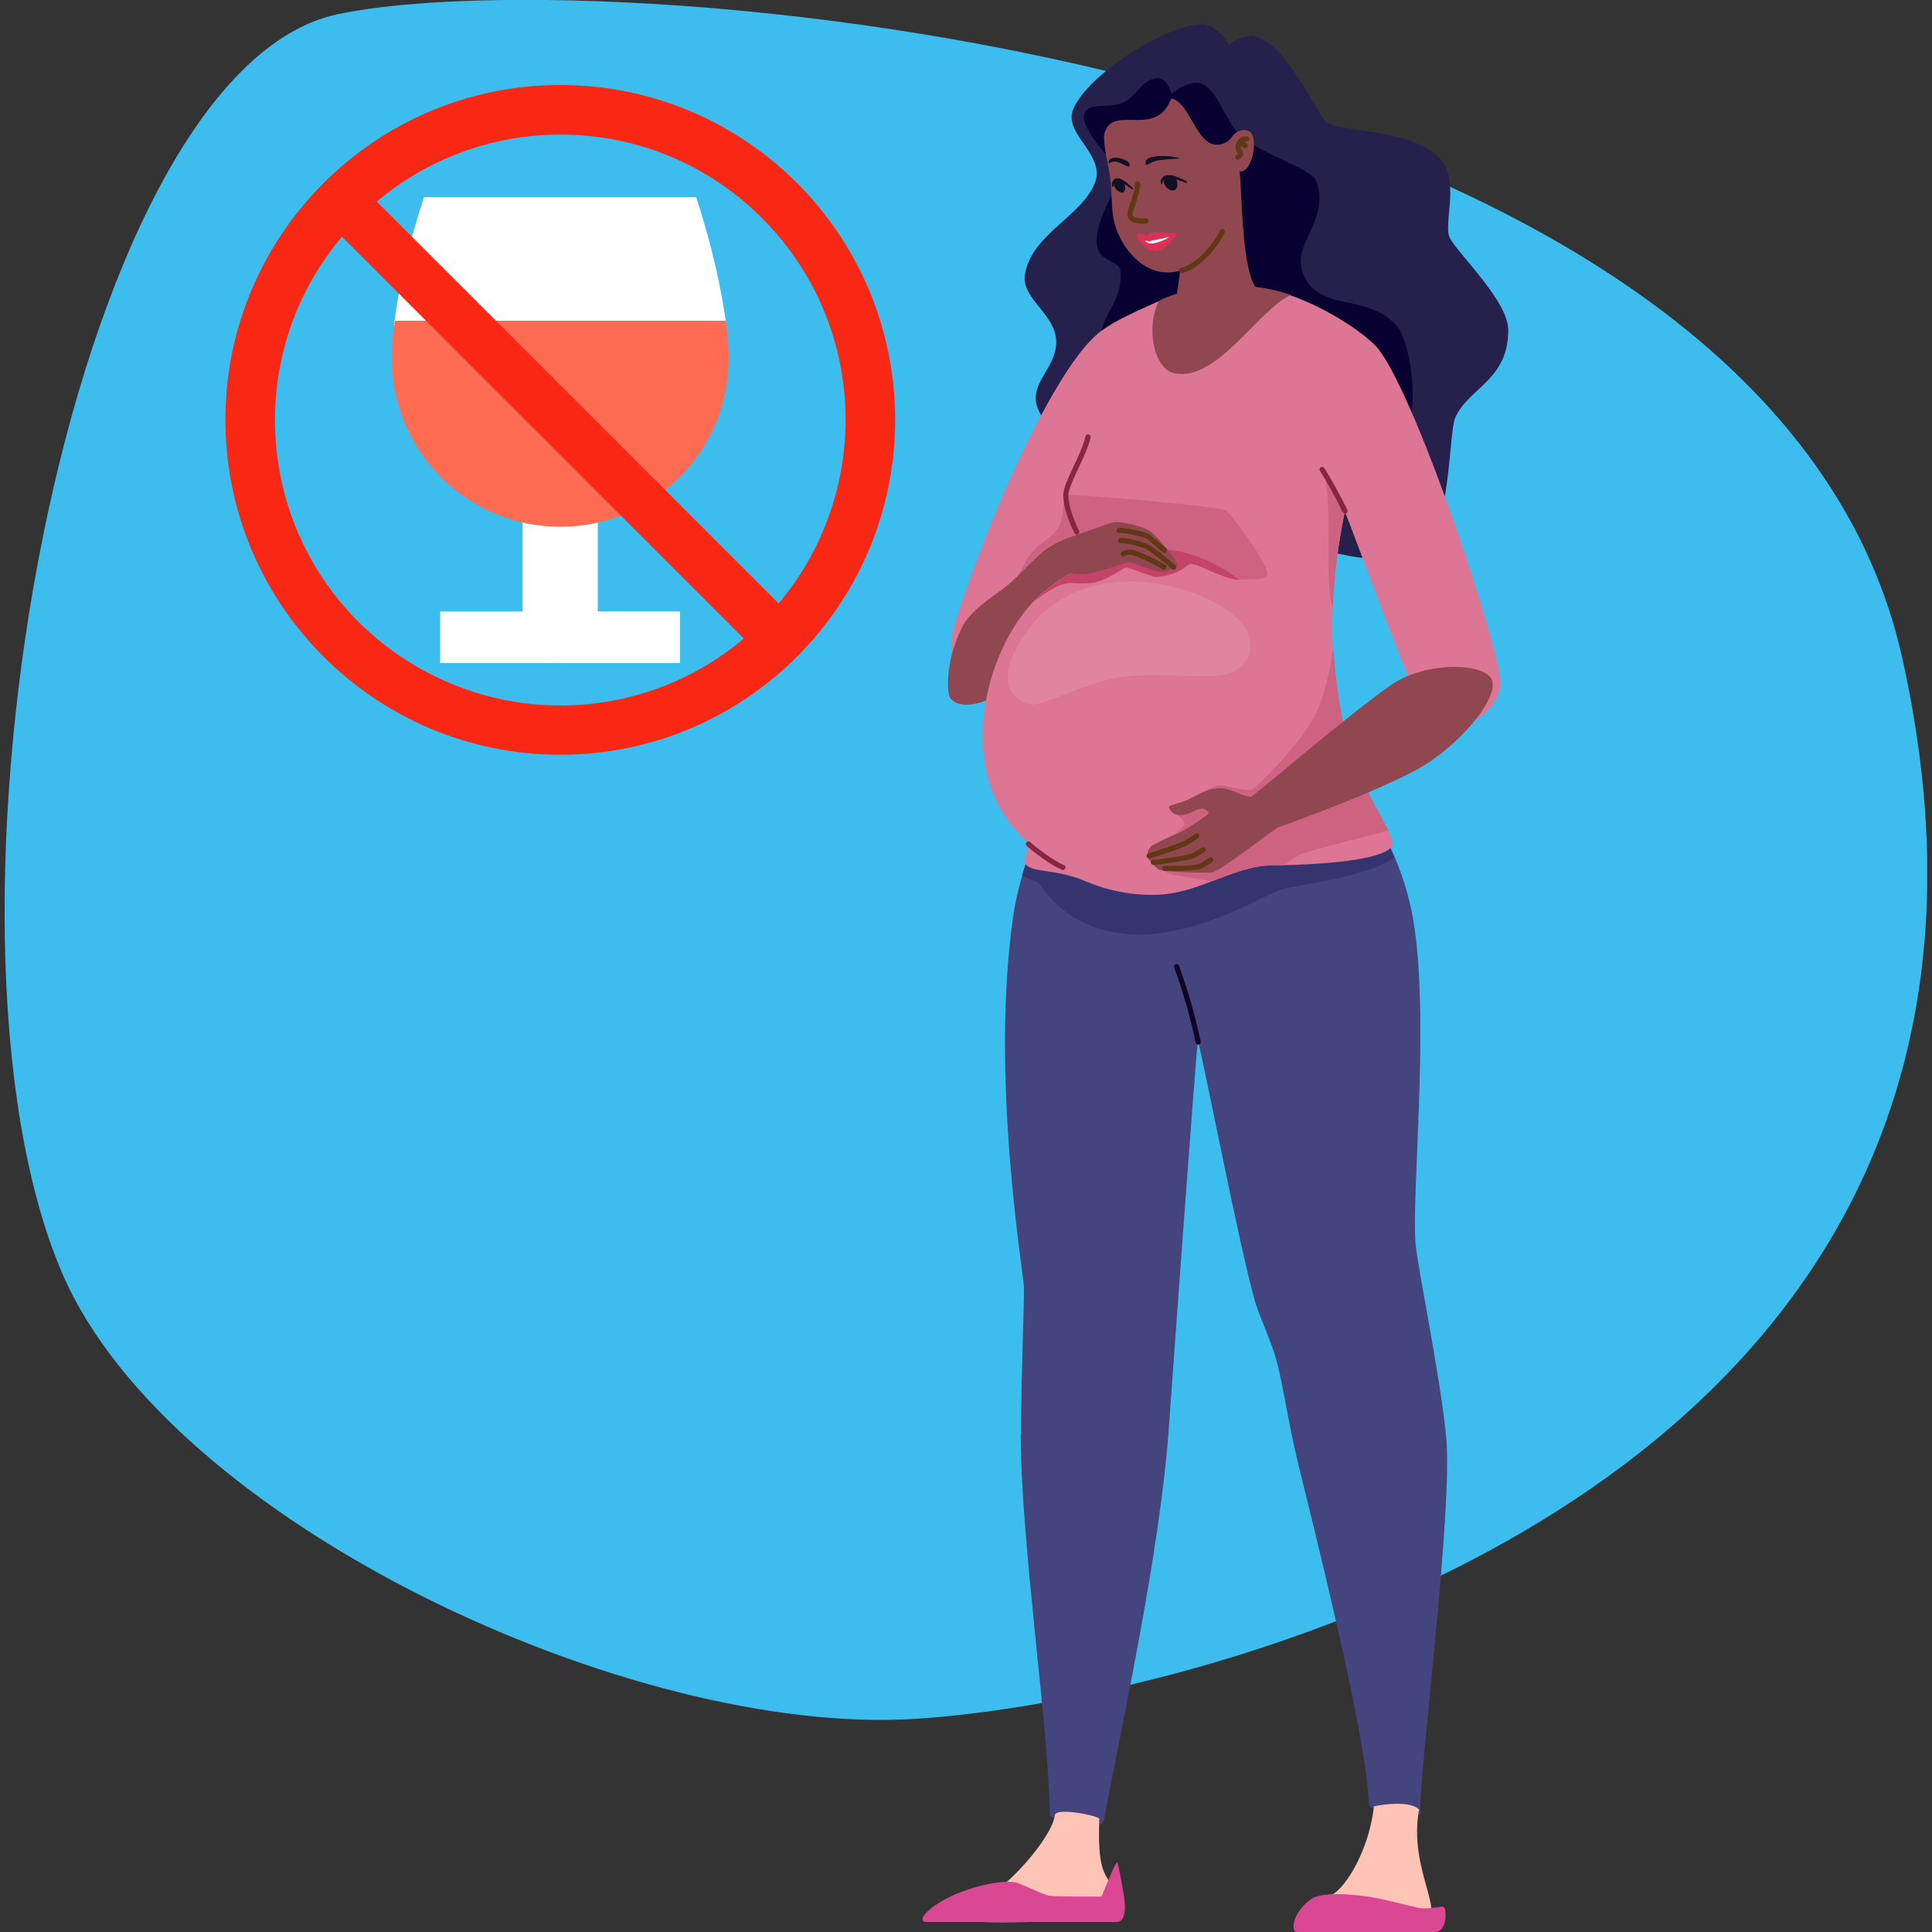 <?xml version="1.0" encoding="UTF-8"?>
<svg id="Group_590" xmlns="http://www.w3.org/2000/svg" width="600" height="600" xmlns:xlink="http://www.w3.org/1999/xlink" version="1.1" viewBox="0 0 600 600">
  <rect x="0" y="0" width="600" height="600" fill="#333333" stroke="none"/>
  <!-- Generator: Adobe Illustrator 29.2.1, SVG Export Plug-In . SVG Version: 2.1.0 Build 116)  -->
  <defs>
    <style>
      .st0, .st1, .st2, .st3, .st4 {
        fill: none;
      }

      .st5 {
        fill: #c44368;
      }

      .st1 {
        stroke: #f26979;
      }

      .st1, .st2, .st3, .st4 {
        stroke-linecap: round;
        stroke-linejoin: round;
        stroke-width: 1.6px;
      }

      .st6 {
        fill: #141024;
      }

      .st7 {
        fill: #f6f6f7;
      }

      .st8 {
        fill: #e184a0;
      }

      .st9 {
        fill: #3dbdee;
      }

      .st10 {
        fill: #db3156;
      }

      .st11 {
        fill: #f92814;
      }

      .st12 {
        fill: #ce6281;
      }

      .st13 {
        fill: #070031;
      }

      .st14 {
        fill: #fff;
      }

      .st15 {
        fill: #26204d;
      }

      .st16 {
        fill: #44457e;
      }

      .st2 {
        stroke: #85273f;
      }

      .st17 {
        fill: #ffc4b5;
      }

      .st18 {
        fill: #ff6c52;
      }

      .st19 {
        fill: #91474f;
      }

      .st20 {
        fill: #da4893;
      }

      .st3 {
        stroke: #110326;
      }

      .st4 {
        stroke: #603813;
      }

      .st21 {
        fill: #34346e;
      }

      .st22 {
        fill: #dd7594;
      }

      .st23 {
        clip-path: url(#clippath);
      }
    </style>
    <clipPath id="clippath">
      <rect class="st0" x="1.4" width="597.1" height="600"/>
    </clipPath>
  </defs>
  <g class="st23">
    <g id="Group_589">
      <path id="Path_1792" class="st9" d="M19.4,395.6C-26.6,288.9,20.7,22.3,104.9,4.4c84.2-17.8,444.2,12,485.9,200.1,57.2,257.6-218.3,323.7-306.4,329.3-88.1,5.7-231.5-60.8-265-138.2"/>
      <path id="Path_1793" class="st15" d="M450.3,73.9c-2.2-3.6,2.9-17.1-2.5-23.9-8.2-10.2-30-8.4-36-12.1-2.1-1.3-12.4-25-22.6-26.7-1.9-.3-6.2,1.2-7.6,2.9-.5-2-4.4-6.5-8.3-6.5-11.8,0-36.8,16.6-40.2,26.9-2.4,7.3,10.1,13.6,7,22.1-3.9,10.5-19.7,16-21.8,28.6-1.3,8.1,11.1,12.9,9.6,22.7-1.1,7.5-8.9,12-5.3,19.7,5.2,11.2,19.6,8.2,28.3,13.8,6.4,4.2,3,30,14.4,29.4,7.4-.4,28.1-4.2,35.4-2.9,6.4,1.1,27.9,10.6,41,2.3,8.9-5.6,8.2-35.7,10.2-40.4,4-9.3,16.5-11.6,16.5-27.3,0-8.8-14.6-22.6-18.2-28.6"/>
      <path id="Path_1794" class="st13" d="M405.7,86.9c-6.5-10.1,7.8-17.6,3.1-30.6-1.5-4.1-16.9-8.2-21.6-13.2l-5,2.2s-24.1-19.4-31.6,1.1c-.2.7-.5,1.4-.7,2.1-.6,2.1-.3,4.2-1.3,5.9-17.5,30.3-1,24.1-.6,29.9,1,13.5-13.2,15.7-1.5,32.5,2.4,3.4,62.8,29,83.4,24.1,13.4-3.2,8.7-33.9,4.1-39.4-8.5-10.1-22.3-4.9-28.4-14.5"/>
      <path id="Path_1795" class="st16" d="M317,445.4c0,33.5,8.9,92.9,9,117.8,0,3.3,16.3,5.2,16.8,2.4,4.3-24.2,17.6-82.9,20.3-123.6.7-10,8.5-117.8,8.9-118.5.5-.8,13.3,66.2,18.1,81.8.8,2.5,2.7,6.8,5.1,13.3,2.9,7.8,4.4,21.6,8.1,36.5,10.9,44.1,20.9,86.4,21.9,105.3.1,2.4,16.1,5,15.9,2.6-.6-11,10.3-94.3,8-117-2-20-8.8-51.8-9.5-60-1.2-14.7,4-65.1-.1-96.3-1-8.1-3.2-16.1-6.4-23.6-8.2-19-20.4-27.2-20.6-31.6,0-1.5-.5-3-1.2-4.4-10-20.3-79.5-16.8-82.4,11.7,0,.6-.3,1.3-.5,1.9-1.7,4.8-7.2,15.7-10.9,28.1-1.2,4.1-2.2,8.3-2.8,12.5-7.3,50.1,3.2,111.1,3.3,115.4.1,5.8-.9,27.8-.9,45.7"/>
      <path id="Path_1796" class="st21" d="M317.4,271.8c1.4.9,2.9,1.5,4.4,1.9,1.7.5,7.9,14.9,28.8,16.4s42.1-12.4,47.5-13.9c4.8-1.4,27.6-4,34.9-10-8.2-19-20.4-27.2-20.6-31.6,0-1.5-.5-3-1.2-4.4l-82.9,13.6c-1.7,4.8-7.2,15.7-10.9,28.1"/>
      <path id="Path_1797" class="st3" d="M372.1,323.6c-1.7-8-3.9-15.8-6.7-23.4"/>
      <path id="Path_1798" class="st22" d="M298.9,209.7c13.8,8.6,28.2-10.5,36.5-38.7,2.9,9.8,3.7,23.9.8,37.8-4.8,23.3-19.7,57.2-17.7,59.6,2.4,2.8,9.5,1.3,18.9,5.4,6.9,2.9,14.4,4.3,21.9,4.1,6.1-.2,11.6-2.1,17-4.2,6.3-2.4,12.4-4.9,19-5,1.2,0,2.3,0,3.4,0,20.3-.5,33.5-2.9,33.8-6.6,0-.8-.5-2.3-1.5-4.2-3.3-6.5-11-18.6-13.9-32.8-1.7-7.9-2.7-15.9-3.2-23.9-.2-3.8-.2-7.9,0-12.3.4-10,1.7-20,3.7-29.8,0-.1,0-.2,0-.3,2.3,5.2,15.6,42.4,22.9,58.6,6.3,13.9,23.9,7.1,25.5-4.6,1-7.8-25.2-87.6-37.7-104.1-3.7-4.9-16.5-13.2-27.6-17-6.7-2.3-14-1.2-20.6-1.4-5-.1-12.7-.2-20.4,3.3-9.6,4.3-15.2,6.9-19.2,10.4-9.2,8.1-21.1,31-30.5,53.3-6,14.1-13.4,35.1-14.1,38.9-1.1,6.7,0,11.6,3,13.5"/>
      <path id="Path_1799" class="st12" d="M312,184.7c6.5-8.4,5.6-10.2,9.1-13.9,2.7-2.8,5.9-3.9,7.7-7.2,1.6-2.9,1.2-7.9,2.2-9.8,2-.5,48,3.4,49.8,4.8s12.5,15.7,12.8,19.5c.2,3.8-18.1.4-21.9,2.1-3.8,1.7-19.9,6.3-22.9,7.3-3,1-24.4-3.8-27.3-1-2.9,2.8-9.4-1.9-9.4-1.9"/>
      <path id="Path_1800" class="st19" d="M295.1,216.8c3.4,4.1,12.3,1.9,20.1-4.9,13.7-19.9,8.1-27.1,18.5-34.5,17.2-12.3-3-9.9-7.4-7.7-3.1,1.6-7.9,7.1-12.6,11.4-3.3,3-11.6,7.5-14.7,13.3-5.5,10.5-5,21-3.9,22.4"/>
      <path id="Path_1801" class="st22" d="M342.1,272.6c50.8,12.2,86.4-51.8,47.9-88.1-1.6-1.5-3.3-3-5.1-4.4-17.3-13.1-38.3-14-60.4,3.4-1.5,1.2-2.9,2.5-4.1,3.9-18.9,20.7-28.4,73.3,21.7,85.3"/>
      <path id="Path_1802" class="st12" d="M365.1,271.8c3,.5,7.2,1.2,11.3,1.9,6.3-2.4,12.4-4.9,19-5,1.2,0,2.3,0,3.4,0,2.3-1.8,4.5-3.3,5.8-3.7,3.6-1.1,26.6-7.1,26.6-7.1-3.3-6.5-11-18.6-13.9-32.8-1.7-7.9-2.7-15.9-3.2-23.9-1.2,7.8-3.1,16.1-5.8,21.1-5,9.5-17.5,21.5-19.1,22.7s-8.1-1.3-11-1-13.3,7-13.5,7.8,4.1,3.4,3,4.5c-1.1,1.1-5.8,6.5-7.8,6.5s-2.9,7.6,5.4,9.1"/>
      <path id="Path_1803" class="st12" d="M413.9,188.8c.4-10,1.7-20,3.7-29.8-.1-.7-.4-1.5-.8-2.1-2.2-3.3-4.2-6.8-5.8-10.4,3.1,8.4.1,34.6,2.9,42.3"/>
      <path id="Path_1804" class="st5" d="M320.4,187.3c11.7-8.9,10.8-5.3,18.9-6.3,4.1-.5,9.7-4.8,10.5-4.8,1.4.2,8.3,3.1,9.2,3,8.1-.7,9.6-4.2,10.9-4.1,2.2,0,9.9,4.8,15.1,5-17.3-13.1-38.3-14-60.4,3.4-1.5,1.2-2.9,2.5-4.1,3.9"/>
      <path id="Path_1805" class="st2" d="M410.6,145.8c2.2,3.4,5.8,10.1,7.1,12.9"/>
      <path id="Path_1806" class="st2" d="M337.9,135.7c-1.4,6.1-6.9,14.4-6.9,18.1,0,4.9,3.4,11.4,3.4,11.4"/>
      <path id="Path_1807" class="st8" d="M387.3,196.2c-4.9-12.4-52.8-29.9-71.4,4.6-7,12.9.2,17.4,4.4,18,4.2.5,17.2-7.4,29.9-8.8,11.4-1.2,28.6,1.7,33.5-1.7,5.2-3.7,5.5-7.2,3.6-12.1"/>
      <path id="Path_1808" class="st2" d="M319.4,262.1c1.7,1.6,7.2,5.8,10.7,7.3"/>
      <path id="Path_1809" class="st19" d="M359.8,93.6c-4.1,8.7-1.2,21,4.8,22.3,13.2,3,26.4-20,36.3-24.3-17.1-5.9-34.5-1.7-41.1,1.9"/>
      <path id="Path_1810" class="st13" d="M390,45.9c-12.5-5.6-10.7-28.9-26.2-16.7-.5-1.8-2-6-5.8-4.7-3.8,1.2-5.2,5.5-9.1,7.3-4.6,2.1-11.1-.2-12.2,3.6-1.1,3.9,6.7,12.5,6.7,12.5l39.2,2.2,7.3-4.3Z"/>
      <path id="Path_1811" class="st19" d="M390.7,90.1c3.1,2.7-19.4,9.5-25.4,3.4-.6-.6,3.1-12.4.6-24.9l19.3-23.8-.3,7.5c.9,7.4.6,33.1,5.8,37.8"/>
      <path id="Path_1812" class="st19" d="M384.5,50.7c0,17.6-9.3,34.4-22.5,33.9-5.9-.2-11.2-4.8-14.3-11.1-3-6.1-2.1-10.7-2.8-17.2-.6-5.4-2.3-10.8-2-14.5,2.4-10,16.1,1.6,20.8-11.2,4.5.7,6.6,8.9,10.4,12.6,2,2.2,5.4,2.3,7.6.3.1-.1.3-.2.4-.4,1.2,2.4,2,4.9,2.5,7.5"/>
      <path id="Path_1813" class="st19" d="M388,40.8c3.9,2.7-.8,18.2-5.1,10.1-1.8-3.4-2-5.6-.7-7.8,1.7-2.9,4.5-3.2,5.8-2.2"/>
      <path id="Path_1814" class="st4" d="M387.2,43.1c-1.2-.1-3,.8-2.6,3.3.1.6.7.7.7,1.3-.1.5-.5.9-.9,1.1"/>
      <path id="Path_1815" class="st4" d="M386.7,45.3c-.3-.6-1.1-.8-1.7-.4-.2.1-.4.4-.5.6"/>
      <path id="Path_1816" class="st6" d="M366.3,49.1c-1.8-.6-11.2-1.7-10.5,1.8.2.9,1.2-.4,3-.9,2.7-.7,8.7-.6,7.5-1"/>
      <path id="Path_1817" class="st6" d="M344.8,49.4c.7-.7,3.7-.6,5.6.9.6.5.6,1.2.2,1.4-.7.4-3.9-2.7-6.1-1-.2.1-.3-.3-.1-.8.1-.2.3-.4.4-.5"/>
      <path id="Path_1818" class="st4" d="M353.3,57.1c-.2,4.3-2.8,8.3-2.3,10,.5,1.7,3.9,1.6,4.9,1.5"/>
      <path id="Path_1819" class="st6" d="M365.6,56.5c.5,3.9-3.1,3-4,.6-1-2.8,3.6-2.9,4-.6"/>
      <path id="Path_1820" class="st6" d="M349.3,57.2c.9,4.4-3,2.3-3.3.4-.4-3.1,3-1.7,3.3-.4"/>
      <path id="Path_1821" class="st6" d="M360.8,57.2s0-.1.2-.4c0-.1.1-.3.2-.4,0-.1.2-.3.3-.4.2-.3.6-.5,1-.6.2,0,.5,0,.7,0,.3,0,.5,0,.8,0,1,.2,2,.6,3,.9l1.4.5c.1,0,.3,0,.3-.1,0-.1,0-.2-.1-.3h0s-.5-.3-1.3-.7c-1-.5-2-.9-3.1-1.2-.3,0-.6-.1-.9-.1-.3,0-.7,0-1,0-.3,0-.6.2-.9.4-.2.2-.4.4-.6.6-.1.2-.2.4-.3.6,0,.2,0,.3,0,.5,0,.3,0,.4,0,.4,0,.1.1.3.2.3,0,0,0,0,0,0,0,0,.2,0,.2-.1"/>
      <path id="Path_1822" class="st6" d="M351.7,58.2c0,0-.2-.1-.3-.2-.1-.1-.4-.3-.7-.6-.7-.7-1.5-1.2-2.4-1.7-.3-.1-.5-.2-.8-.3h-.4c-.2,0-.3,0-.5,0-.1,0-.3,0-.4.2-.1,0-.2.1-.3.2-.2.2-.3.4-.4.6,0,.2-.2.3-.2.5,0,.2,0,.3,0,.4,0,.2,0,.4,0,.4,0,.1,0,.3.2.3.1,0,.2,0,.3-.1h0s.1-.3.1-.3c0,0,.1-.2.1-.4,0-.1.2-.3.2-.4,0-.1.2-.3.3-.4,0,0,.1,0,.2-.1,0,0,.1,0,.2,0,0,0,.2,0,.3,0h.3c.2,0,.4.1.6.2.8.4,1.6.9,2.3,1.5.3.2.6.4.8.6.1,0,.2.1.3.2.1,0,.3,0,.3-.1s0-.3-.1-.3h0"/>
      <path id="Path_1823" class="st10" d="M365.5,72.6c0,0,0-.2,0-.3,0,0-.1,0-.2,0-2,.3-5.3-.4-7.4,0-1,.2-1.7.6-1.7,1.2-1.4-1.3-5.7-2-.9,2.9,1,1.2,2.6,1.7,4.1,1.5,2.9-.6,5-3.8,6.1-5.2"/>
      <path id="Path_1824" class="st7" d="M363.1,73.5c.2.4-4.8,2.8-6.7,1.9-.5-.2-.8-.7-.6-.7s1.1.4,1.3.3c.3-.2.7-.4,1.1-.4.3,0,4.9-1,4.9-1"/>
      <path id="Path_1825" class="st4" d="M379.6,71.9c-.8,2.2-6.5,10.7-12.7,12.1"/>
      <path id="Path_1826" class="st19" d="M359.9,177.6c-1,0-8.2-3-9.3-3-.8,0-9.5,3.2-13.2,3.6-2.9.3-7.4,0-8.1-2.7-.9-3.5-3.4-5.4-2.9-5.8,1.5-1.5,8.5-3.8,12-5,3.9-1.3,7.1-2.7,8.3-2.6,2.8.2,8.2,1.2,10.8,3.1,1.6,1.1,8.3,9,8.2,10.2-.1,1.1-3.5,2.3-5.8,2.2"/>
      <path id="Path_1827" class="st4" d="M364.5,176.2c-2.6-2.4-7.2-6-8.6-6.6-.6-.3-6.3-2-7.9-1.7"/>
      <path id="Path_1828" class="st4" d="M361.6,170.9c-2.8-2.3-4.8-4.3-5.7-4.6-.9-.3-6.2-1.7-8.3-1.6"/>
      <path id="Path_1829" class="st4" d="M361.4,176.1c-2.7-1.8-9.1-4.6-10.1-4.6-.9,0-1.7.1-2.5.5"/>
      <path id="Path_1830" class="st19" d="M388.8,247.4c-2.9.2-6.2-2.4-9.1-2.6-4.5-.3-8.6,2.6-10.9,3.6-2.5,1.1-6,1.6-5.8,2.4.5,1.2,1.5,2,2.7,2.3,4.6.5,7.2-4,9.7-.8.5.6-8.4,6.2-10,6.7-1.9.6-6.5,3-7.7,3.6-.5.3-2.2,2.5-.9,4.3,1.2,1.6,2.7,3.1,3.5,3.3,2.4.6,13.8,1,16.2.7,2.6-.4,18.5-12.9,20.3-13.9.3-.1,28.4-10,43.4-18.1,12.1-6.6,25.5-21.8,23.1-27.8-2.2-5.3-20.4-5.8-31.1,1.5-12.7,8.7-42.7,34.6-43.5,34.7"/>
      <path id="Path_1831" class="st4" d="M371.7,259.6c-.9.7-2.9,1.9-3.6,2.3-3.7,1.5-7.4,2.8-11.2,3.9"/>
      <path id="Path_1832" class="st4" d="M373.7,263.9c-1.1.7-3,1.8-3.4,2-.8.4-10.6,1.9-12.1,1.9"/>
      <path id="Path_1833" class="st4" d="M376,267.1c-1.1.7-3,1.8-3.4,2-1.2.6-9,.6-10.9.6"/>
      <path id="Path_1834" class="st17" d="M426.7,561c-1.6,13.7-8.5,24.5-12.5,27.1-2.1,1.4-7.3,2.8-7.9,3.5-1.3,1.4-1.6,4.5.1,5.3,2,1,35.2-.2,35.8-.4,7.2-1.8-4.9-16.1-1.5-34.5-2.5-2.8-11.1-1.7-14.1-1"/>
      <path id="Path_1835" class="st1" d="M412,592.1c-1.5,0-3,3.3-.3,4.5"/>
      <path id="Path_1836" class="st1" d="M415.8,591.9c-2,.6-2.2,3.9,0,4.7"/>
      <path id="Path_1837" class="st1" d="M420,592.4c-2.4.9-1.9,4.2,0,4.2"/>
      <path id="Path_1838" class="st1" d="M424.3,596.6c-1.5,0-2.5-2.7-.5-3.5.4-.2,1.8-.1,2.2-.5"/>
      <path id="Path_1839" class="st17" d="M341.4,564.8c-.6,16,1.7,16.6,3.6,20.6,1.5,3.3,1.2,7.2.4,8.3-1.8,2.1-4.5,3.1-7.2,2.9-1.8,0-5.9-1.8-7.4-1.7-1.9,0-8.6,1.9-11.7,2-11.3.2-17.8,0-21-.6-1.9-.3-1.7-4,.3-5.3,1.4-.9,11.1-3.6,15.1-7.3,7.4-6.9,13.7-15.8,14.1-20,.2-2.5,13.9.2,13.8,1.2"/>
      <path id="Path_1840" class="st1" d="M314.6,590c-1.2.4-3.5,0-4.8,1.4-1.2,1.3-1,3.6,1.4,4.6"/>
      <path id="Path_1841" class="st1" d="M306.7,591.5c-1,.7-2.2,3.4.9,4.1"/>
      <path id="Path_1842" class="st1" d="M303.9,591.5c-1.3.3-3.3,3.1,0,4.4"/>
      <path id="Path_1843" class="st1" d="M300.5,591.9c-1.4.3-2.8,2.7-.9,3.8"/>
      <path id="Path_1844" class="st14" d="M162.3,189.9v-56.8h23.3v56.8h25.6v16h-74.5v-16h25.6Z"/>
      <path id="Path_1845" class="st14" d="M185.6,133.1v56.8h25.6v16h-37.3v-72.8h11.7Z"/>
      <path id="Path_1846" class="st14" d="M131.7,61.2h84.5c4.7,14.4,8,28.9,9.4,40.1h-103.3c1.3-11.2,4.6-25.7,9.4-40.1"/>
      <path id="Path_1847" class="st18" d="M225.4,99.6c.6,3.9.9,7.8.9,11.7,0,28.9-23.4,52.3-52.3,52.3s-52.3-23.4-52.3-52.3c0-3.9.3-7.8.9-11.7h102.8Z"/>
      <path id="Path_1848" class="st11" d="M174,26.4c57.5,0,104,46.6,104,104s-46.6,104-104,104-104-46.6-104-104c0,0,0,0,0,0,0-57.4,46.6-104,104-104M262.6,130.4c0-48.9-39.6-88.6-88.5-88.6-20.9,0-41.1,7.3-57.1,20.8l124.8,124.8c13.4-15.9,20.8-36.1,20.8-57M174,219.1c20.8,0,41-7.3,57-20.8l-124.8-124.8c-31.5,37.4-26.7,93.3,10.8,124.8,16,13.4,36.2,20.8,57.1,20.8"/>
      <path id="Path_1849" class="st20" d="M287.9,596.9h58.9c1.9,0,3-2.3,2.4-7,0-.7-1.9-11.6-2.3-11.5-.4,0-2.9,5.8-4.8,10.6-6.3,0-15.2,0-16.5-.3-2.3-.6-7.5-3.3-9.9-4-3.6-1.1-13.3.9-20.1,4.1-7.4,3.4-11.5,8.1-7.7,8.1"/>
      <path id="Path_1850" class="st20" d="M403,600h42.8c1.9,0,3.6-2.6,3-6.9,0-.6-.5-1-1-1-1.1.2-5.3.9-7.3.4-2.3-.5-11.4-2.8-13.9-3.2-2.7-.5-15.7-2.4-19.6.6-5.9,4.4-6.1,10.1-4.2,10.1"/>
    </g>
  </g>
</svg>